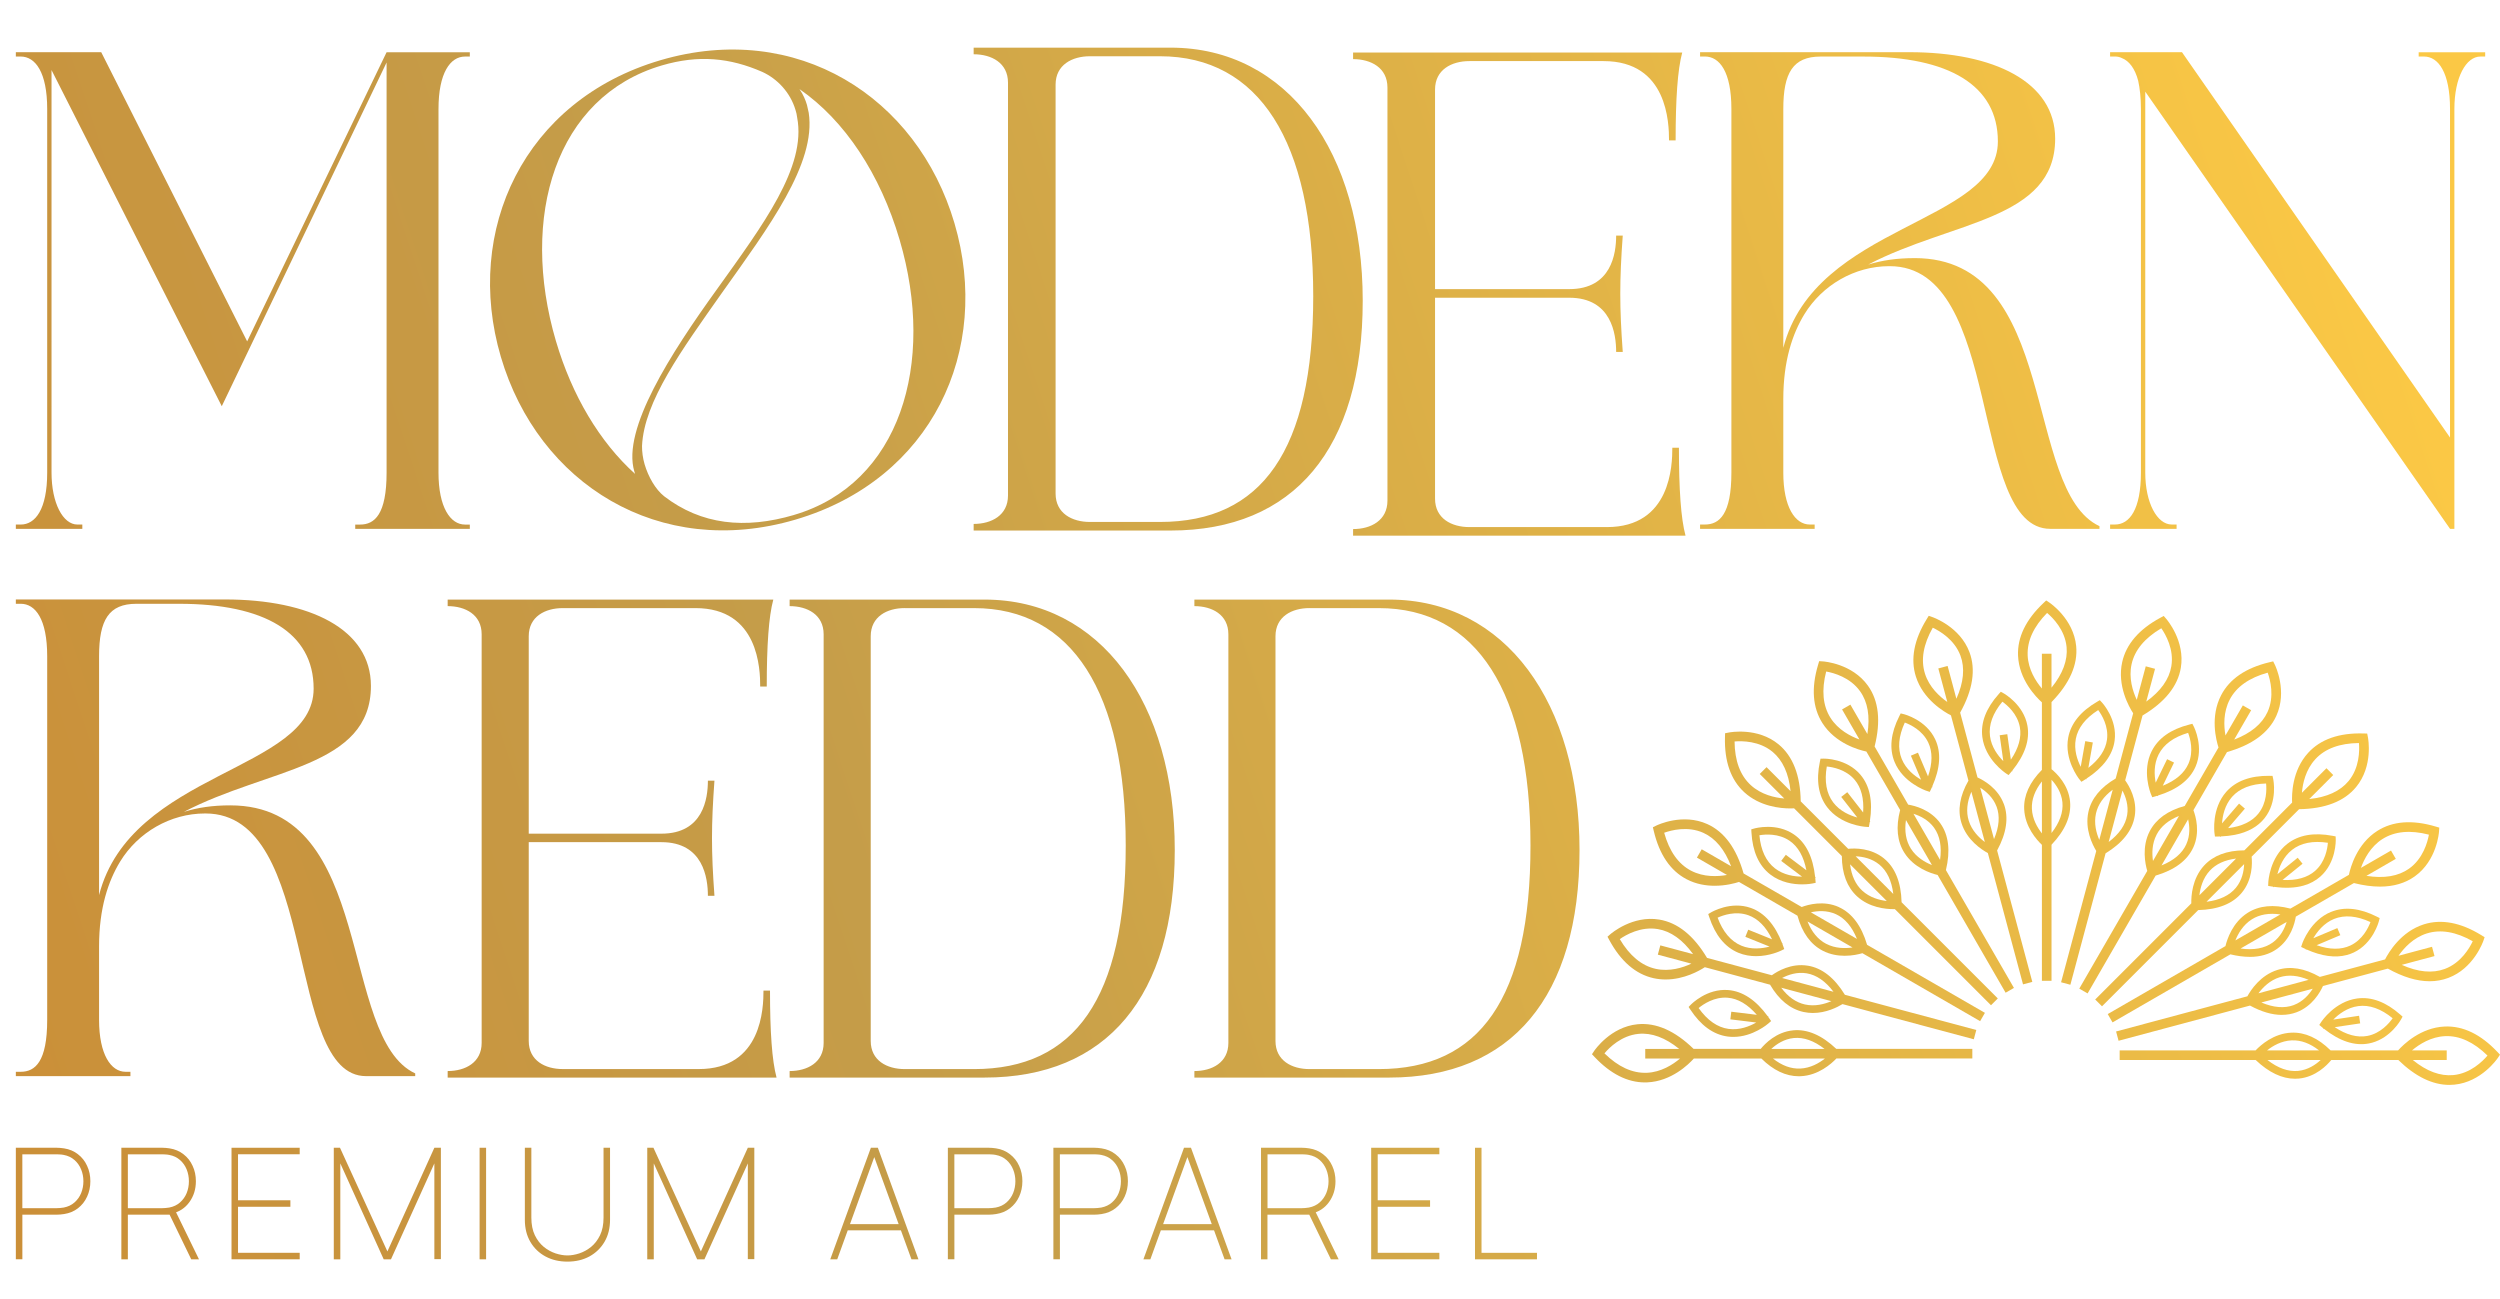 <svg height="511.95" width="984.9" viewBox="0 0 984.9 511.95" id="Layer_1" xmlns:xlink="http://www.w3.org/1999/xlink" xmlns="http://www.w3.org/2000/svg">
  <defs>
    <style>
      .cls-1 {
        fill: url(#linear-gradient-15);
      }

      .cls-2 {
        fill: url(#linear-gradient-13);
      }

      .cls-3 {
        fill: url(#linear-gradient-42);
      }

      .cls-4 {
        fill: url(#linear-gradient-46);
      }

      .cls-5 {
        fill: url(#linear-gradient-2);
      }

      .cls-6 {
        fill: url(#linear-gradient-43);
      }

      .cls-7 {
        fill: url(#linear-gradient-25);
      }

      .cls-8 {
        fill: url(#linear-gradient-10);
      }

      .cls-9 {
        fill: url(#linear-gradient-12);
      }

      .cls-10 {
        fill: url(#linear-gradient-40);
      }

      .cls-11 {
        fill: url(#linear-gradient-37);
      }

      .cls-12 {
        fill: url(#linear-gradient-39);
      }

      .cls-13 {
        fill: url(#linear-gradient-32);
      }

      .cls-13, .cls-14, .cls-15, .cls-16, .cls-17, .cls-18, .cls-19, .cls-20, .cls-21, .cls-22 {
        fill-rule: evenodd;
      }

      .cls-23 {
        fill: url(#linear-gradient-47);
      }

      .cls-14 {
        fill: url(#linear-gradient-31);
      }

      .cls-24 {
        fill: url(#linear-gradient-4);
      }

      .cls-15 {
        fill: url(#linear-gradient-35);
      }

      .cls-25 {
        fill: url(#linear-gradient-44);
      }

      .cls-26 {
        fill: url(#linear-gradient-49);
      }

      .cls-16 {
        fill: url(#linear-gradient-26);
      }

      .cls-27 {
        fill: url(#linear-gradient-3);
      }

      .cls-28 {
        fill: url(#linear-gradient-5);
      }

      .cls-29 {
        fill: url(#linear-gradient-38);
      }

      .cls-30 {
        fill: url(#linear-gradient-22);
      }

      .cls-31 {
        fill: url(#linear-gradient-24);
      }

      .cls-17 {
        fill: url(#linear-gradient-27);
      }

      .cls-18 {
        fill: url(#linear-gradient-28);
      }

      .cls-32 {
        fill: url(#linear-gradient-8);
      }

      .cls-19 {
        fill: url(#linear-gradient-30);
      }

      .cls-20 {
        fill: url(#linear-gradient-33);
      }

      .cls-33 {
        fill: url(#linear-gradient-14);
      }

      .cls-34 {
        fill: url(#linear-gradient-20);
      }

      .cls-35 {
        fill: url(#linear-gradient-17);
      }

      .cls-36 {
        fill: url(#linear-gradient-7);
      }

      .cls-37 {
        fill: url(#linear-gradient-9);
      }

      .cls-38 {
        fill: url(#linear-gradient-11);
      }

      .cls-39 {
        fill: url(#linear-gradient-19);
      }

      .cls-40 {
        fill: url(#linear-gradient-6);
      }

      .cls-41 {
        fill: url(#linear-gradient-36);
      }

      .cls-42 {
        fill: url(#linear-gradient-21);
      }

      .cls-43 {
        fill: url(#linear-gradient-45);
      }

      .cls-44 {
        fill: url(#linear-gradient-48);
      }

      .cls-45 {
        fill: url(#linear-gradient-41);
      }

      .cls-21 {
        fill: url(#linear-gradient-34);
      }

      .cls-46 {
        fill: url(#linear-gradient-16);
      }

      .cls-22 {
        fill: url(#linear-gradient-29);
      }

      .cls-47 {
        fill: url(#linear-gradient);
      }

      .cls-48 {
        fill: url(#linear-gradient-23);
      }

      .cls-49 {
        fill: url(#linear-gradient-18);
      }
    </style>
    <linearGradient gradientUnits="userSpaceOnUse" y2="312.62" x2="1006.85" y1="643.51" x1="1.91" id="linear-gradient">
      <stop stop-color="#cc8d35" offset="0"></stop>
      <stop stop-color="#c59d49" offset=".39"></stop>
      <stop stop-color="#fbc845" offset="1"></stop>
    </linearGradient>
    <linearGradient xlink:href="#linear-gradient" y2="291.05" x2="999.74" y1="621.95" x1="-5.19" id="linear-gradient-2"></linearGradient>
    <linearGradient xlink:href="#linear-gradient" y2="272.38" x2="993.6" y1="603.27" x1="-11.34" id="linear-gradient-3"></linearGradient>
    <linearGradient xlink:href="#linear-gradient" y2="257.88" x2="988.82" y1="588.78" x1="-16.11" id="linear-gradient-4"></linearGradient>
    <linearGradient xlink:href="#linear-gradient" y2="249.2" x2="985.96" y1="580.09" x1="-18.97" id="linear-gradient-5"></linearGradient>
    <linearGradient xlink:href="#linear-gradient" y2="247.19" x2="985.3" y1="578.08" x1="-19.63" id="linear-gradient-6"></linearGradient>
    <linearGradient xlink:href="#linear-gradient" y2="252.26" x2="986.97" y1="583.16" x1="-17.96" id="linear-gradient-7"></linearGradient>
    <linearGradient xlink:href="#linear-gradient" y2="263.71" x2="990.74" y1="594.6" x1="-14.2" id="linear-gradient-8"></linearGradient>
    <linearGradient xlink:href="#linear-gradient" y2="280.6" x2="996.3" y1="611.49" x1="-8.64" id="linear-gradient-9"></linearGradient>
    <linearGradient xlink:href="#linear-gradient" y2="300.84" x2="1002.97" y1="631.73" x1="-1.97" id="linear-gradient-10"></linearGradient>
    <linearGradient xlink:href="#linear-gradient" y2="323.26" x2="1010.35" y1="654.15" x1="5.41" id="linear-gradient-11"></linearGradient>
    <linearGradient xlink:href="#linear-gradient" y2="354.16" x2="1020.52" y1="685.06" x1="15.59" id="linear-gradient-12"></linearGradient>
    <linearGradient xlink:href="#linear-gradient" y2="378.79" x2="1028.63" y1="709.68" x1="23.7" id="linear-gradient-13"></linearGradient>
    <linearGradient xlink:href="#linear-gradient" y2="294.09" x2="1000.74" y1="624.98" x1="-4.19" id="linear-gradient-14"></linearGradient>
    <linearGradient xlink:href="#linear-gradient" y2="266.79" x2="991.76" y1="597.69" x1="-13.18" id="linear-gradient-15"></linearGradient>
    <linearGradient xlink:href="#linear-gradient" y2="244.48" x2="984.41" y1="575.37" x1="-20.53" id="linear-gradient-16"></linearGradient>
    <linearGradient xlink:href="#linear-gradient" y2="229.17" x2="979.37" y1="560.06" x1="-25.57" id="linear-gradient-17"></linearGradient>
    <linearGradient xlink:href="#linear-gradient" y2="223.13" x2="977.38" y1="554.02" x1="-27.56" id="linear-gradient-18"></linearGradient>
    <linearGradient xlink:href="#linear-gradient" y2="226.77" x2="978.58" y1="557.67" x1="-26.36" id="linear-gradient-19"></linearGradient>
    <linearGradient xlink:href="#linear-gradient" y2="239.51" x2="982.77" y1="570.41" x1="-22.16" id="linear-gradient-20"></linearGradient>
    <linearGradient xlink:href="#linear-gradient" y2="256.06" x2="988.22" y1="586.96" x1="-16.71" id="linear-gradient-21"></linearGradient>
    <linearGradient xlink:href="#linear-gradient" y2="280.6" x2="996.3" y1="611.49" x1="-8.64" id="linear-gradient-22"></linearGradient>
    <linearGradient xlink:href="#linear-gradient" y2="306.98" x2="1004.99" y1="637.87" x1=".05" id="linear-gradient-23"></linearGradient>
    <linearGradient xlink:href="#linear-gradient" y2="336.96" x2="1014.86" y1="667.85" x1="9.92" id="linear-gradient-24"></linearGradient>
    <linearGradient xlink:href="#linear-gradient" y2="370.84" x2="1026.02" y1="701.73" x1="21.08" id="linear-gradient-25"></linearGradient>
    <linearGradient xlink:href="#linear-gradient" y2="-136.83" x2="858.86" y1="194.06" x1="-146.08" id="linear-gradient-26"></linearGradient>
    <linearGradient xlink:href="#linear-gradient" y2="-80.28" x2="877.48" y1="250.62" x1="-127.46" id="linear-gradient-27"></linearGradient>
    <linearGradient xlink:href="#linear-gradient" y2="-38.07" x2="891.37" y1="292.82" x1="-113.56" id="linear-gradient-28"></linearGradient>
    <linearGradient xlink:href="#linear-gradient" y2="13.82" x2="908.46" y1="344.71" x1="-96.48" id="linear-gradient-29"></linearGradient>
    <linearGradient xlink:href="#linear-gradient" y2="57.08" x2="922.71" y1="387.98" x1="-82.23" id="linear-gradient-30"></linearGradient>
    <linearGradient xlink:href="#linear-gradient" y2="101.84" x2="937.44" y1="432.73" x1="-67.49" id="linear-gradient-31"></linearGradient>
    <linearGradient xlink:href="#linear-gradient" y2="54.48" x2="921.85" y1="385.37" x1="-83.09" id="linear-gradient-32"></linearGradient>
    <linearGradient xlink:href="#linear-gradient" y2="101.18" x2="937.22" y1="432.07" x1="-67.71" id="linear-gradient-33"></linearGradient>
    <linearGradient xlink:href="#linear-gradient" y2="135.55" x2="948.54" y1="466.45" x1="-56.39" id="linear-gradient-34"></linearGradient>
    <linearGradient xlink:href="#linear-gradient" y2="182.92" x2="964.14" y1="513.82" x1="-40.8" id="linear-gradient-35"></linearGradient>
    <linearGradient xlink:href="#linear-gradient" y2="161.48" x2="957.08" y1="492.38" x1="-47.86" id="linear-gradient-36"></linearGradient>
    <linearGradient xlink:href="#linear-gradient" y2="177.99" x2="962.52" y1="508.89" x1="-42.42" id="linear-gradient-37"></linearGradient>
    <linearGradient xlink:href="#linear-gradient" y2="190.33" x2="966.58" y1="521.23" x1="-38.36" id="linear-gradient-38"></linearGradient>
    <linearGradient xlink:href="#linear-gradient" y2="204.55" x2="971.26" y1="535.44" x1="-33.67" id="linear-gradient-39"></linearGradient>
    <linearGradient xlink:href="#linear-gradient" y2="215.76" x2="974.95" y1="546.65" x1="-29.98" id="linear-gradient-40"></linearGradient>
    <linearGradient xlink:href="#linear-gradient" y2="224.06" x2="977.69" y1="554.96" x1="-27.25" id="linear-gradient-41"></linearGradient>
    <linearGradient xlink:href="#linear-gradient" y2="241.23" x2="983.34" y1="572.13" x1="-21.6" id="linear-gradient-42"></linearGradient>
    <linearGradient xlink:href="#linear-gradient" y2="263.95" x2="990.82" y1="594.84" x1="-14.12" id="linear-gradient-43"></linearGradient>
    <linearGradient xlink:href="#linear-gradient" y2="270.56" x2="993" y1="601.45" x1="-11.94" id="linear-gradient-44"></linearGradient>
    <linearGradient xlink:href="#linear-gradient" y2="282.91" x2="997.06" y1="613.8" x1="-7.87" id="linear-gradient-45"></linearGradient>
    <linearGradient xlink:href="#linear-gradient" y2="300.6" x2="1002.89" y1="631.49" x1="-2.05" id="linear-gradient-46"></linearGradient>
    <linearGradient xlink:href="#linear-gradient" y2="311.37" x2="1006.43" y1="642.26" x1="1.5" id="linear-gradient-47"></linearGradient>
    <linearGradient xlink:href="#linear-gradient" y2="323.71" x2="1010.5" y1="654.6" x1="5.56" id="linear-gradient-48"></linearGradient>
    <linearGradient xlink:href="#linear-gradient" y2="335.5" x2="1014.38" y1="666.39" x1="9.44" id="linear-gradient-49"></linearGradient>
  </defs>
  <g>
    <path d="M706.38,405.92c-6.6.64-11.04,5.23-12.73,7.3h-26.44c-7.35-7.15-14.77-10.42-22.07-9.71-10.63,1.04-16.87,10.16-17.13,10.55l-.84,1.26,1.04,1.1c6.28,6.65,12.95,10.01,19.82,10.01.3,0,.61,0,.91-.02,9.53-.41,16.35-7.14,18.37-9.4h26.6c4.69,4.64,9.64,6.99,14.75,6.99.24,0,.48,0,.72-.02,6.99-.3,12.11-4.9,14.08-6.98h53.56v-3.79h-53.6c-5.68-5.39-11.4-7.85-17.03-7.3ZM706.7,408.94c3.91-.37,7.96,1.07,12.09,4.29h-20.97c1.95-1.81,5.01-3.92,8.88-4.29ZM648.77,422.63c-5.66.24-11.26-2.33-16.68-7.65,1.91-2.27,6.67-7.03,13.42-7.68,5.18-.5,10.56,1.49,16.03,5.94h-13.38v3.79h13.69c-2.84,2.4-7.45,5.37-13.07,5.61ZM709.22,420.97c-3.63.16-7.23-1.17-10.75-3.95h20.47c-2.27,1.79-5.67,3.78-9.72,3.95Z" class="cls-47"></path>
    <path d="M712.23,380.45c-6.55-1.09-12.02,2.2-14.19,3.76l-25.54-6.84c-5.25-8.81-11.57-13.89-18.8-15.09-10.54-1.75-18.92,5.45-19.27,5.75l-1.14,1,.72,1.33c4.54,8.4,10.41,13.45,17.44,15.01,1.62.36,3.21.51,4.75.51,7.3,0,13.34-3.47,15.43-4.84l25.7,6.89c3.49,5.96,7.9,9.58,13.13,10.74,1.28.28,2.53.41,3.74.41,5.25,0,9.68-2.29,11.67-3.5l51.73,13.86.98-3.66-51.77-13.87c-4.09-6.68-8.98-10.54-14.56-11.46ZM711.76,383.45c3.87.65,7.41,3.1,10.56,7.27l-20.25-5.43c2.35-1.24,5.85-2.49,9.69-1.84ZM652.26,381.68c-5.53-1.23-10.27-5.17-14.13-11.71,2.45-1.7,8.31-5.07,14.98-3.95,5.12.86,9.79,4.18,13.91,9.88l-12.92-3.46-.98,3.66,13.22,3.54c-3.37,1.58-8.58,3.26-14.08,2.04ZM711.08,395.72c-3.54-.79-6.68-3.01-9.36-6.6l19.77,5.3c-2.65,1.14-6.45,2.19-10.41,1.3Z" class="cls-5"></path>
    <path d="M724.48,357.37c-6.03-2.74-12.17-.99-14.68-.04l-22.9-13.22c-2.79-9.86-7.58-16.41-14.26-19.44-9.73-4.42-19.69.36-20.11.57l-1.36.67.35,1.47c2.21,9.29,6.57,15.69,12.96,19.02,3.73,1.95,7.62,2.56,11.05,2.56,4.35,0,7.95-.99,9.56-1.51l23.04,13.3c1.82,6.66,5.15,11.29,9.9,13.77,2.94,1.53,6.01,2.02,8.71,2.02,2.99,0,5.53-.59,6.97-1.02l46.38,26.78,1.89-3.28-46.42-26.8c-2.22-7.51-5.95-12.5-11.1-14.84ZM723.25,360.14c3.57,1.63,6.36,4.91,8.32,9.76l-18.16-10.48c2.6-.59,6.3-.89,9.84.73ZM666.21,343.02c-5.01-2.62-8.57-7.65-10.59-14.95,2.81-1.01,9.34-2.75,15.49.06,4.72,2.16,8.37,6.57,10.88,13.14l-11.58-6.69-1.89,3.28,11.84,6.84c-3.68.66-9.17.92-14.14-1.68ZM719.44,371.83c-3.23-1.68-5.69-4.64-7.36-8.81l17.74,10.24c-2.85.42-6.78.45-10.38-1.44Z" class="cls-27"></path>
    <path d="M742.28,338.24c-5.12-4.21-11.5-4.11-14.17-3.84l-18.7-18.7c-.15-10.25-3.08-17.81-8.74-22.47-8.25-6.79-19.11-4.74-19.57-4.65l-1.49.29-.04,1.51c-.27,9.54,2.29,16.85,7.59,21.72,6.12,5.61,14.17,6.39,18.15,6.39.6,0,1.09-.02,1.49-.04l18.81,18.81c.04,6.91,2.05,12.24,6,15.87,4.82,4.42,11.17,5.03,14.3,5.03.21,0,.41,0,.59,0l37.87,37.87,2.68-2.68-37.9-37.9c-.2-7.83-2.51-13.62-6.88-17.21ZM740.37,340.6c3.03,2.5,4.87,6.39,5.51,11.58l-14.83-14.83c2.66.1,6.31.77,9.32,3.25ZM689.71,309.29c-4.16-3.83-6.29-9.6-6.36-17.18,2.97-.25,9.73-.24,14.95,4.07,4,3.31,6.39,8.51,7.11,15.51l-9.46-9.46-2.68,2.68,9.67,9.67c-3.72-.32-9.09-1.48-13.23-5.29ZM733.65,350.88c-2.66-2.45-4.25-5.94-4.79-10.37l14.45,14.45c-2.87-.34-6.68-1.33-9.66-4.08Z" class="cls-24"></path>
    <path d="M764.43,324.37c-3.85-5.39-10.05-6.95-12.69-7.38l-13.22-22.9c2.51-9.94,1.64-18-2.63-23.96-6.21-8.69-17.23-9.53-17.7-9.56l-1.51-.1-.43,1.45c-2.73,9.15-2.15,16.87,1.71,22.95,5.12,8.05,14.36,10.59,17.32,11.21l13.3,23.04c-1.75,6.68-1.19,12.36,1.69,16.88,3.75,5.89,10.3,8.04,13.08,8.71l26.78,46.38,3.28-1.89-26.8-46.42c1.83-7.61,1.1-13.8-2.19-18.4ZM761.98,326.15c2.28,3.2,3.05,7.43,2.33,12.61l-10.48-18.16c2.54.79,5.9,2.38,8.16,5.55ZM721.14,282.8c-3.03-4.77-3.59-10.91-1.7-18.25,2.92.52,9.42,2.26,13.36,7.78,3.03,4.23,3.99,9.89,2.87,16.85l-6.69-11.58-3.28,1.89,6.84,11.84c-3.51-1.27-8.4-3.79-11.4-8.53ZM752.82,334.35c-1.94-3.07-2.6-6.85-1.95-11.28l10.24,17.73c-2.68-1.07-6.11-3.02-8.28-6.44Z" class="cls-28"></path>
    <path d="M789.41,316.7c-2.33-6.2-7.91-9.31-10.35-10.41l-6.84-25.54c5-8.95,6.24-16.97,3.67-23.83-3.75-10-14.18-13.66-14.62-13.82l-1.43-.49-.79,1.29c-5,8.13-6.45,15.74-4.28,22.61,2.86,9.1,11.13,13.94,13.83,15.32l6.89,25.7c-3.42,6-4.35,11.63-2.74,16.74,2.1,6.66,7.87,10.43,10.38,11.8l13.86,51.73,3.66-.98-13.87-51.77c3.74-6.88,4.63-13.05,2.65-18.34ZM786.58,317.79c1.37,3.68,1.02,7.97-1.02,12.78l-5.43-20.25c2.25,1.42,5.08,3.82,6.44,7.47ZM758.35,265.35c-1.69-5.39-.65-11.46,3.08-18.06,2.7,1.27,8.55,4.66,10.91,11,1.81,4.87,1.27,10.56-1.6,16.99l-3.46-12.92-3.66.98,3.54,13.21c-3.06-2.14-7.13-5.83-8.81-11.19ZM775.61,323.34c-1.08-3.47-.73-7.29,1.03-11.4l5.3,19.77c-2.32-1.73-5.12-4.49-6.33-8.37Z" class="cls-40"></path>
    <path d="M815.52,315.76c-.64-6.6-5.23-11.04-7.3-12.73v-26.44c7.15-7.35,10.42-14.77,9.71-22.07-1.04-10.63-10.16-16.87-10.55-17.13l-1.26-.84-1.1,1.04c-6.94,6.56-10.3,13.53-9.99,20.73.41,9.53,7.15,16.35,9.4,18.37v26.6c-4.86,4.91-7.21,10.11-6.98,15.46.3,6.99,4.91,12.12,6.98,14.08v53.56h3.79v-53.6c5.39-5.68,7.85-11.4,7.3-17.03ZM812.51,316.08c.37,3.91-1.07,7.96-4.29,12.09v-20.97c1.81,1.95,3.92,5.01,4.29,8.88ZM798.82,258.15c-.24-5.66,2.33-11.26,7.65-16.68,2.27,1.91,7.03,6.67,7.68,13.42.5,5.18-1.49,10.56-5.94,16.03v-13.37h-3.79v13.69c-2.4-2.84-5.37-7.45-5.61-13.07ZM800.48,318.6c-.15-3.63,1.18-7.23,3.95-10.75v20.47c-1.79-2.27-3.78-5.67-3.95-9.72Z" class="cls-36"></path>
    <path d="M840.99,321.61c1.09-6.54-2.2-12.02-3.76-14.19l6.84-25.54c8.81-5.25,13.89-11.57,15.09-18.8,1.75-10.54-5.45-18.92-5.75-19.28l-1-1.14-1.33.72c-8.4,4.54-13.45,10.41-15.02,17.44-2.07,9.31,2.67,17.64,4.32,20.18l-6.89,25.7c-5.96,3.49-9.58,7.9-10.74,13.13-1.52,6.82,1.6,12.97,3.09,15.41l-13.86,51.73,3.66.98,13.87-51.77c6.68-4.09,10.54-8.98,11.46-14.56ZM838,321.14c-.65,3.87-3.1,7.41-7.27,10.56l5.43-20.25c1.24,2.35,2.49,5.85,1.85,9.69ZM839.77,261.61c1.24-5.51,5.17-10.25,11.7-14.1,1.7,2.45,5.07,8.31,3.95,14.98-.86,5.12-4.18,9.79-9.88,13.91l3.46-12.92-3.66-.98-3.54,13.21c-1.58-3.38-3.26-8.62-2.03-14.1ZM825.73,320.46c.79-3.54,3.01-6.68,6.6-9.36l-5.3,19.77c-1.14-2.65-2.19-6.45-1.3-10.41Z" class="cls-32"></path>
    <path d="M864.08,333.86c2.74-6.03.99-12.17.04-14.68l13.22-22.9c9.86-2.79,16.41-7.58,19.44-14.26,4.42-9.73-.36-19.69-.57-20.11l-.67-1.36-1.47.35c-9.29,2.21-15.69,6.57-19.02,12.96-4.41,8.46-1.99,17.73-1.05,20.61l-13.3,23.04c-6.66,1.82-11.29,5.15-13.77,9.9-3.23,6.19-1.81,12.94-1,15.69l-26.78,46.38,3.28,1.89,26.8-46.42c7.51-2.22,12.5-5.95,14.84-11.1ZM861.31,332.63c-1.63,3.57-4.91,6.36-9.76,8.32l10.48-18.16c.59,2.6.89,6.3-.73,9.84ZM878.43,275.59c2.62-5.01,7.65-8.57,14.95-10.59,1.01,2.81,2.75,9.34-.06,15.49-2.16,4.72-6.57,8.37-13.14,10.88l6.69-11.58-3.28-1.89-6.84,11.84c-.66-3.68-.92-9.17,1.68-14.14ZM849.62,328.81c1.68-3.23,4.64-5.69,8.81-7.36l-10.24,17.74c-.42-2.85-.45-6.78,1.44-10.38Z" class="cls-37"></path>
    <path d="M883.21,351.66c4.21-5.12,4.11-11.5,3.84-14.17l18.7-18.7c10.25-.15,17.81-3.08,22.47-8.74,6.79-8.25,4.74-19.11,4.65-19.57l-.29-1.49-1.51-.04c-9.55-.27-16.85,2.29-21.72,7.6-6.45,7.03-6.51,16.61-6.35,19.64l-18.81,18.81c-6.9.03-12.24,2.05-15.87,6-4.72,5.15-5.1,12.03-5.03,14.89l-37.87,37.87,2.68,2.68,37.9-37.9c7.83-.2,13.62-2.51,17.21-6.88ZM880.85,349.75c-2.5,3.03-6.39,4.87-11.58,5.51l14.83-14.83c-.1,2.66-.77,6.31-3.25,9.32ZM912.15,299.09c3.83-4.16,9.6-6.29,17.18-6.36.25,2.97.24,9.73-4.07,14.95-3.31,4-8.51,6.39-15.51,7.11l9.46-9.46-2.68-2.68-9.67,9.67c.32-3.72,1.48-9.09,5.29-13.22ZM870.56,343.03c2.45-2.66,5.94-4.25,10.37-4.79l-14.45,14.45c.34-2.87,1.33-6.68,4.08-9.67Z" class="cls-8"></path>
    <path d="M886.28,376.98c4.23,0,7.84-1.06,10.8-3.18,5.39-3.85,6.95-10.05,7.38-12.69l22.89-13.22c3.68.93,7.11,1.4,10.26,1.4,5.36,0,9.95-1.35,13.71-4.03,8.69-6.21,9.53-17.23,9.56-17.7l.1-1.51-1.45-.43c-9.15-2.73-16.87-2.15-22.95,1.71-8.05,5.12-10.59,14.36-11.21,17.32l-23.04,13.3c-6.68-1.75-12.36-1.19-16.88,1.69-5.89,3.75-8.04,10.3-8.71,13.08l-46.38,26.78,1.89,3.28,46.43-26.81c2.71.65,5.25.99,7.59.99ZM895.3,371.35c-3.2,2.28-7.43,3.05-12.61,2.33l18.16-10.48c-.79,2.54-2.38,5.9-5.55,8.16ZM938.64,330.52c4.77-3.02,10.9-3.6,18.25-1.7-.53,2.94-2.29,9.46-7.8,13.38-4.23,3.01-9.87,3.96-16.82,2.85l11.58-6.69-1.89-3.28-11.85,6.84c1.27-3.51,3.79-8.4,8.53-11.41ZM887.1,362.2c3.07-1.94,6.85-2.6,11.28-1.95l-17.73,10.24c1.07-2.68,3.02-6.11,6.44-8.28Z" class="cls-38"></path>
    <path d="M898.94,399.82c2.03,0,3.97-.34,5.81-1.03,6.2-2.33,9.31-7.91,10.41-10.35l25.55-6.85c5.91,3.3,11.42,4.98,16.46,4.98,2.58,0,5.04-.44,7.36-1.31,10-3.75,13.66-14.18,13.82-14.62l.49-1.43-1.29-.79c-8.13-5-15.74-6.44-22.61-4.28-9.1,2.86-13.94,11.13-15.32,13.83l-25.7,6.89c-6-3.42-11.63-4.35-16.74-2.74-6.66,2.1-10.43,7.87-11.8,10.38l-51.73,13.86.98,3.66,51.78-13.87c4.49,2.44,8.69,3.68,12.53,3.68ZM903.66,395.96c-3.68,1.37-7.97,1.02-12.78-1.02l20.25-5.43c-1.42,2.25-3.82,5.08-7.47,6.44ZM956.1,367.73c5.39-1.69,11.46-.65,18.06,3.08-1.27,2.7-4.66,8.55-11,10.91-4.87,1.81-10.56,1.27-16.98-1.6l12.92-3.46-.98-3.66-13.21,3.54c2.14-3.06,5.83-7.13,11.19-8.81ZM898.11,384.99c3.47-1.08,7.29-.73,11.4,1.03l-19.77,5.3c1.73-2.32,4.49-5.12,8.37-6.33Z" class="cls-9"></path>
    <path d="M983.86,414.4c-6.56-6.94-13.54-10.3-20.73-9.99-9.53.41-16.35,7.15-18.37,9.4h-26.6c-4.91-4.86-10.11-7.21-15.46-6.98-6.99.3-12.11,4.91-14.08,6.98h-53.56v3.79h53.59c5.16,4.9,10.36,7.38,15.49,7.38.52,0,1.03-.02,1.55-.07,6.6-.64,11.04-5.23,12.73-7.3h26.44c6.69,6.51,13.44,9.8,20.11,9.8.66,0,1.31-.03,1.96-.1,10.63-1.04,16.87-10.16,17.13-10.55l.84-1.26-1.04-1.1ZM902.85,409.86c3.62-.15,7.23,1.18,10.75,3.95h-20.47c2.27-1.79,5.67-3.78,9.72-3.95ZM905.37,421.89c-3.91.37-7.96-1.07-12.09-4.29h20.97c-1.95,1.81-5.01,3.92-8.88,4.29ZM966.53,423.54c-5.17.49-10.53-1.5-15.99-5.94h13.37v-3.79h-13.68c2.86-2.41,7.48-5.38,13.09-5.61,5.64-.23,11.24,2.34,16.65,7.65-1.93,2.28-6.72,7.05-13.44,7.69Z" class="cls-2"></path>
    <path d="M696.39,400.33c-4.65-6.37-9.87-9.83-15.54-10.29-8.4-.68-14.5,5.53-14.76,5.79l-.84.87.66,1.01c4.12,6.29,9.06,9.87,14.69,10.64.77.11,1.54.15,2.28.15,7.68,0,13.59-5.11,13.86-5.35l1.01-.89-.77-1.11c-.12-.17-.24-.33-.36-.5l.04-.29-.27-.03ZM680.99,405.35c-4.39-.6-8.36-3.37-11.8-8.22,1.82-1.5,6.18-4.5,11.45-4.07,4.04.34,7.89,2.6,11.48,6.74l-10.06-1.23-.37,3.01,10.2,1.25c-2.55,1.46-6.53,3.11-10.9,2.52Z" class="cls-33"></path>
    <path d="M702.12,371.66c-2.84-7.35-6.99-12.05-12.34-13.96-7.93-2.83-15.44,1.59-15.76,1.78l-1.04.62.38,1.15c2.35,7.15,6.2,11.88,11.43,14.08,2.39,1,4.8,1.36,7.03,1.36,5.37,0,9.65-2.08,9.9-2.2l1.21-.6-.46-1.27c-.07-.2-.15-.38-.22-.58l.11-.27-.25-.1ZM685.95,372.52c-4.09-1.72-7.2-5.42-9.28-10.99,2.14-.98,7.13-2.75,12.12-.96,3.82,1.37,6.95,4.55,9.34,9.49l-9.4-3.8-1.13,2.81,9.53,3.85c-2.84.75-7.11,1.32-11.18-.39Z" class="cls-1"></path>
    <path d="M715.08,345.44c-.84-7.84-3.63-13.45-8.31-16.68-6.93-4.78-15.32-2.46-15.68-2.36l-1.16.33.07,1.21c.42,7.51,2.91,13.08,7.4,16.56,4.18,3.23,9.14,3.91,12.54,3.91,2.29,0,3.87-.3,4.03-.34l1.33-.27-.11-1.35c-.02-.21-.04-.41-.06-.61l.18-.24-.22-.16ZM693.12,329.06c2.31-.39,7.56-.82,11.93,2.19,3.35,2.31,5.55,6.2,6.59,11.6l-8.1-6.1-1.82,2.42,8.21,6.18c-2.94,0-7.21-.57-10.69-3.27-3.5-2.72-5.56-7.1-6.11-13.02Z" class="cls-46"></path>
    <path d="M732.95,305.21c-5.46-6.42-14.16-6.35-14.53-6.34l-1.21.02-.25,1.19c-1.54,7.36-.58,13.39,2.86,17.91,5.36,7.04,14.69,7.71,15.09,7.74l1.35.09.24-1.33c.04-.21.06-.4.1-.61l.23-.18-.17-.21c1.21-7.79-.03-13.93-3.71-18.26ZM722.22,316.13c-2.68-3.53-3.53-8.29-2.54-14.16,2.35.23,7.55,1.18,10.97,5.22,2.62,3.1,3.74,7.42,3.35,12.89l-6.24-7.99-2.39,1.87,6.33,8.1c-2.83-.77-6.82-2.41-9.48-5.93Z" class="cls-35"></path>
    <path d="M758.96,311.54l1.28.43.58-1.22c.09-.19.17-.37.25-.56l.27-.12-.11-.25c3.19-7.21,3.58-13.46,1.14-18.6-3.61-7.61-12.04-9.8-12.4-9.88l-1.17-.29-.55,1.08c-3.39,6.71-4.02,12.78-1.87,18.04,3.35,8.18,12.19,11.25,12.57,11.38ZM750.41,284.65c2.2.82,6.96,3.07,9.24,7.87,1.74,3.67,1.71,8.15-.09,13.34l-3.96-9.33-2.79,1.18,4.02,9.47c-2.53-1.46-5.95-4.08-7.62-8.17-1.68-4.11-1.28-8.94,1.21-14.36Z" class="cls-49"></path>
    <path d="M790.16,304.61l1.13.75.87-1.03c.13-.16.26-.32.39-.48l.29-.04-.04-.27c4.95-6.14,6.94-12.08,5.92-17.67-1.52-8.28-9.09-12.58-9.42-12.76l-1.06-.59-.81.9c-5.01,5.61-7.19,11.31-6.47,16.94,1.12,8.77,8.87,14.02,9.2,14.24ZM788.85,276.43c1.92,1.37,5.95,4.8,6.89,10.01.72,3.99-.47,8.3-3.54,12.84l-1.41-10.04-3,.42,1.43,10.18c-2.07-2.08-4.7-5.5-5.25-9.87-.55-4.4,1.09-8.95,4.88-13.53Z" class="cls-39"></path>
    <path d="M819.14,306.94l.84,1.06,1.15-.71c.18-.11.34-.22.52-.33l.29.05.05-.27c6.6-4.31,10.34-9.34,11.09-14.97,1.12-8.35-4.76-14.77-5.01-15.04l-.82-.89-1.05.61c-6.5,3.78-10.34,8.53-11.4,14.11-1.65,8.69,4.1,16.08,4.34,16.39ZM817.78,291.1c.83-4.36,3.8-8.17,8.83-11.36,1.4,1.89,4.17,6.4,3.46,11.65-.55,4.02-3.01,7.75-7.34,11.11l1.76-9.99-2.98-.53-1.78,10.12c-1.33-2.62-2.77-6.69-1.94-11.01Z" class="cls-34"></path>
    <path d="M847.7,295.88c-3.97,7.9-.47,16.59-.32,16.95l.52,1.25,1.3-.37c.2-.06.39-.12.59-.18l.26.13.12-.25c7.53-2.33,12.5-6.14,14.78-11.35,3.37-7.72-.52-15.51-.69-15.84l-.55-1.08-1.17.3c-7.29,1.85-12.28,5.36-14.83,10.44ZM862.03,288.72c.83,2.19,2.26,7.26.14,12.13-1.63,3.73-5.02,6.64-10.12,8.69l4.43-9.12-2.73-1.33-4.49,9.24c-.56-2.88-.83-7.19,1.16-11.12,2-3.96,5.9-6.82,11.61-8.5Z" class="cls-42"></path>
    <path d="M894.08,305.64c-7.52-.08-13.24,2.04-17.01,6.29-5.86,6.62-4.7,15.91-4.65,16.3l.18,1.34,1.35-.02c.21,0,.41-.02.61-.02l.22.19.18-.21c1.94-.08,3.77-.28,5.45-.61,5.14-1.02,9.08-3.22,11.74-6.58,5.23-6.6,3.47-15.13,3.39-15.49l-.26-1.18h-1.21ZM889.77,320.46c-2.53,3.17-6.55,5.12-11.99,5.79l6.62-7.68-2.3-1.98-6.71,7.78c.2-2.93,1.04-7.16,3.97-10.46,2.95-3.32,7.45-5.08,13.39-5.24.23,2.34.31,7.64-2.99,11.78Z" class="cls-30"></path>
    <path d="M901.09,332.44c-6.94,5.48-7.46,14.82-7.47,15.22l-.06,1.35,1.33.22c.21.03.4.06.61.09l.19.23.22-.17c4.43.61,8.32.45,11.63-.5,2.52-.72,4.72-1.9,6.56-3.52,6.32-5.57,6.1-14.27,6.09-14.64l-.04-1.21-1.19-.23c-7.39-1.41-13.4-.34-17.86,3.17ZM912.06,343.09c-3.05,2.67-7.35,3.87-12.83,3.57l7.88-6.38-1.91-2.36-7.99,6.48c.71-2.84,2.28-6.84,5.75-9.58,3.49-2.75,8.24-3.69,14.13-2.8-.18,2.35-1.05,7.57-5.03,11.06Z" class="cls-48"></path>
    <path d="M918.38,359.22c-8.19,3.34-11.27,12.17-11.4,12.55l-.43,1.28,1.22.58c.19.09.37.17.56.26l.11.27.25-.1c5.98,2.66,11.3,3.39,15.88,2.17.94-.25,1.85-.58,2.72-.99,7.61-3.6,9.82-12.02,9.91-12.38l.3-1.17-1.08-.55c-6.71-3.4-12.78-4.04-18.04-1.9ZM925.97,372.49c-3.67,1.73-8.14,1.68-13.31-.12l9.34-3.95-1.18-2.79-9.47,4c1.48-2.54,4.11-5.96,8.19-7.61,4.11-1.66,8.93-1.25,14.33,1.24-.83,2.21-3.11,6.98-7.9,9.23Z" class="cls-31"></path>
    <path d="M915.54,405.29c6.17,4.9,12.13,6.86,17.71,5.79.43-.08.85-.18,1.25-.29,7.45-2.05,11.27-8.91,11.44-9.22l.58-1.06-.91-.8c-5.64-4.97-11.36-7.11-16.99-6.35-8.77,1.18-13.96,8.97-14.18,9.3l-.74,1.13,1.04.87c.16.13.32.26.48.39l.04.29.27-.04ZM929.05,396.36c4.4-.58,8.96,1.03,13.56,4.79-1.35,1.93-4.76,5.98-9.96,6.96-3.99.75-8.3-.41-12.86-3.45l10.03-1.49-.44-3-10.16,1.51c2.07-2.09,5.47-4.74,9.84-5.32Z" class="cls-7"></path>
  </g>
  <g>
    <g>
      <path d="M185.09,22.28v-1.7h-32.79l-54.93,113.91L39.88,20.57H6.24v1.7h1.92c5.75,0,10.43,6.17,10.43,20.65v143.29c0,14.48-4.68,20.44-10.43,20.44h-1.92v1.7h26.19v-1.7h-1.91c-5.75,0-10.22-8.52-10.22-20.44V27.6l67.07,132.43L152.3,24.62v161.6c0,16.39-4.68,20.44-10.43,20.44h-1.92v1.7h45.14v-1.7h-1.91c-5.75,0-10.43-6.81-10.43-20.44V42.93c0-14.27,4.69-20.65,10.43-20.65,0,0,1.91,0,1.91,0Z" class="cls-16"></path>
      <path d="M260.13,23.74c-53.71,15.82-77.49,66.99-62.82,116.82,14.73,50.04,62.39,79.96,116.1,64.14,53.72-15.82,77.35-66.72,62.61-116.76-14.67-49.84-62.18-80.02-115.9-64.2ZM219.02,134.39c-14.43-49.02-.16-96.28,41.71-108.61,14.5-4.27,26.85-3.02,39.59,2.55,5.9,2.7,11.03,8.07,13.08,15.01.3,1.02.54,1.84.64,2.92,3.76,19.54-13.49,42.37-31.57,67.67-18.28,25.36-37.46,55.2-32.59,71.74l.3,1.02c-13.91-12.55-24.85-30.86-31.16-52.31ZM312.87,202.86c-19.4,5.71-36.59,3.89-51.21-7.34-3.47-2.75-6.26-7.7-7.71-12.6-.72-2.45-1.04-5.02-1.02-7.25.82-17.55,15.55-37.65,31.51-60.33,18.36-25.83,37.17-50.9,34.17-70.88-.3-1.02-.4-2.1-.7-3.12-.54-1.84-1.41-4.02-2.95-6.24,17.82,12.29,31.83,33.47,39.46,59.4,14.37,48.81.1,96.08-41.56,108.35Z" class="cls-17"></path>
      <path d="M383.58,18.78v2.6c7.03,0,13.53,3.38,13.53,11.19v162.65c0,7.81-6.51,11.19-13.53,11.19v2.6h77.55c48.66,0,75.73-32.27,75.73-90.57s-29.41-99.67-75.73-99.67c0,0-77.55,0-77.55,0ZM429.39,22.16h27.59c39.04,0,60.38,33.57,60.38,94.47s-20.3,89-60.38,89h-27.59c-7.03,0-13.53-3.38-13.53-11.19V33.35c0-7.81,6.51-11.19,13.53-11.19Z" class="cls-18"></path>
      <path d="M565.35,35.27c0-7.81,6.51-11.2,13.54-11.2h52.86c25.26,0,25.78,24.47,25.78,31.25h2.6c0-16.4.78-27.86,2.6-34.63h-129.67v2.6c7.03,0,13.54,3.38,13.54,11.2v162.74c0,7.81-6.51,11.2-13.54,11.2v2.6h130.97c-1.82-6.77-2.6-18.22-2.6-34.63h-2.6c0,6.77-.52,31.25-25.78,31.25h-54.16c-7.03,0-13.54-3.38-13.54-11.2v-79.16h52.86c16.67,0,18.49,14.32,18.49,21.35h2.6c-1.3-17.97-1.3-27.86,0-45.83h-2.6c0,7.03-1.82,21.09-18.49,21.09h-52.86s0-78.63,0-78.63Z" class="cls-22"></path>
      <path d="M754.29,101.69c-7.03,0-12.78.85-18.31,2.55,33-17.24,73.67-17.46,73.67-49.61,0-22.36-24.06-34.07-57.49-34.07h-82.4v1.7h1.91c5.75,0,10.43,5.96,10.43,20.65v143.29c0,16.39-4.69,20.44-10.43,20.44h-1.91v1.7h45.14v-1.7h-1.92c-5.75,0-10.43-6.81-10.43-20.44v-28.96c0-15.12,3.62-25.76,8.3-33.43,7.03-11.5,19.8-18.95,33.43-18.95h.21c44.93,0,31.09,103.48,63.24,103.48h19.38v-1.06c-30.23-14.05-15.54-105.6-72.82-105.6ZM702.55,42.93c0-14.27,3.83-20.65,14.69-20.65h16.82c33.64,0,53.02,11.28,53.02,33.43,0,32.57-71.96,32.36-84.53,81.33,0,0,0-94.11,0-94.11Z" class="cls-19"></path>
      <path d="M952.86,20.57v1.7h2.13c5.54,0,10.22,6.17,10.22,20.65v129.45l-105.6-151.81h-28.32v1.7h1.92c1.06,0,1.92.21,2.77.64,2.77,1.07,5.11,4.05,6.39,8.94.64,2.98,1.07,6.6,1.07,11.07v143.29c0,14.48-4.47,20.44-10.22,20.44h-1.92v1.7h26.19v-1.7h-1.91c-5.75,0-10.43-8.52-10.43-20.44V36.11l120.08,172.25h1.7V42.93c0-12.56,4.68-20.65,10.22-20.65h1.91v-1.7s-26.19,0-26.19,0Z" class="cls-14"></path>
    </g>
    <g>
      <path d="M90.77,317.28c-7.03,0-12.77.85-18.31,2.56,33-17.25,73.67-17.46,73.67-49.61,0-22.36-24.06-34.07-57.49-34.07H6.24v1.7h1.92c5.75,0,10.43,5.96,10.43,20.65v143.29c0,16.4-4.69,20.44-10.43,20.44h-1.92v1.7h45.14v-1.7h-1.92c-5.75,0-10.43-6.81-10.43-20.44v-28.95c0-15.12,3.62-25.76,8.3-33.43,7.03-11.5,19.8-18.95,33.43-18.95h.21c44.92,0,31.08,103.48,63.24,103.48h19.37v-1.07c-30.23-14.05-15.54-105.6-72.82-105.6ZM39.03,258.52c0-14.27,3.83-20.65,14.69-20.65h16.82c33.64,0,53.02,11.29,53.02,33.43,0,32.58-71.96,32.36-84.53,81.33v-94.11Z" class="cls-13"></path>
      <path d="M208.3,250.65c0-7.73,6.44-11.08,13.4-11.08h52.29c24.99,0,25.5,24.22,25.5,30.91h2.58c0-16.23.77-27.56,2.58-34.26h-128.29v2.57c6.96,0,13.39,3.35,13.39,11.08v161c0,7.73-6.44,11.08-13.39,11.08v2.57h129.57c-1.8-6.7-2.58-18.03-2.58-34.26h-2.57c0,6.7-.52,30.91-25.5,30.91h-53.58c-6.96,0-13.4-3.35-13.4-11.08v-78.31h52.29c16.49,0,18.29,14.17,18.29,21.12h2.58c-1.29-17.77-1.29-27.56,0-45.34h-2.58c0,6.96-1.8,20.87-18.29,20.87h-52.29s0-77.8,0-77.8Z" class="cls-20"></path>
      <path d="M311.08,236.22v2.57c6.96,0,13.4,3.35,13.4,11.08v161c0,7.73-6.44,11.08-13.4,11.08v2.57h76.77c48.17,0,74.96-31.94,74.96-89.65s-29.11-98.66-74.96-98.66h-76.77ZM356.42,239.57h27.31c38.64,0,59.76,33.23,59.76,93.51s-20.09,88.1-59.76,88.1h-27.31c-6.96,0-13.39-3.35-13.39-11.08v-159.46c0-7.73,6.44-11.08,13.39-11.08Z" class="cls-21"></path>
      <path d="M470.54,236.22v2.57c6.95,0,13.39,3.35,13.39,11.08v161c0,7.73-6.44,11.08-13.39,11.08v2.57h76.77c48.17,0,74.96-31.94,74.96-89.65s-29.11-98.66-74.96-98.66h-76.77ZM515.88,239.57h27.31c38.64,0,59.76,33.23,59.76,93.51s-20.09,88.1-59.76,88.1h-27.31c-6.95,0-13.39-3.35-13.39-11.08v-159.46c0-7.73,6.44-11.08,13.39-11.08Z" class="cls-15"></path>
    </g>
  </g>
  <g>
    <path d="M6.24,496.12v-43.95h16.18c.43,0,.86.02,1.31.06.45.02.95.08,1.5.18,2.12.33,3.95,1.1,5.49,2.32,1.57,1.2,2.77,2.73,3.6,4.58.86,1.83,1.28,3.85,1.28,6.04s-.43,4.22-1.28,6.07c-.83,1.83-2.04,3.36-3.6,4.58-1.55,1.2-3.38,1.96-5.49,2.29-.55.08-1.05.14-1.5.18-.45.04-.89.06-1.31.06h-13.61v17.58s-2.56,0-2.56,0ZM8.8,475.97h13.61c.35,0,.75-.02,1.22-.06.49-.04.98-.1,1.47-.18,1.69-.33,3.1-1,4.24-2.01,1.16-1.02,2.04-2.25,2.63-3.69.59-1.46.89-3.02.89-4.67s-.3-3.19-.89-4.64c-.59-1.46-1.47-2.71-2.63-3.72-1.14-1.02-2.55-1.69-4.24-2.01-.49-.1-.98-.16-1.47-.18-.47-.04-.87-.06-1.22-.06h-13.61v21.24Z" class="cls-41"></path>
    <path d="M47.81,496.12v-43.95h16.18c.43,0,.86.02,1.31.06.45.02.95.08,1.5.18,2.12.33,3.95,1.1,5.49,2.32,1.57,1.2,2.77,2.73,3.6,4.58.86,1.83,1.28,3.85,1.28,6.04,0,3.14-.86,5.88-2.56,8.24-1.71,2.36-4.03,3.87-6.96,4.52l-.49.43h-16.79v17.58s-2.56,0-2.56,0ZM75.34,496.12l-8.67-17.89,2.2-1.65,9.52,19.54h-3.05ZM50.37,475.97h13.61c.35,0,.75-.02,1.22-.06.49-.04.98-.1,1.47-.18,1.69-.33,3.1-1,4.24-2.01,1.16-1.02,2.04-2.25,2.63-3.69.59-1.46.88-3.02.88-4.67s-.3-3.19-.88-4.64c-.59-1.46-1.47-2.71-2.63-3.72-1.14-1.02-2.55-1.69-4.24-2.01-.49-.1-.98-.16-1.47-.18-.47-.04-.87-.06-1.22-.06h-13.61v21.24Z" class="cls-11"></path>
    <path d="M91.21,496.12v-43.95h26.86v2.56h-24.3v18.13h20.63v2.56h-20.63v18.13h24.3v2.56h-26.86Z" class="cls-29"></path>
    <path d="M131.5,496.12v-43.95h2.44l18.68,40.84,18.5-40.84h2.57v43.89h-2.57v-37.73l-17.09,37.79h-2.87l-17.09-37.79v37.79s-2.56,0-2.56,0Z" class="cls-12"></path>
    <rect height="43.95" width="2.56" y="452.17" x="188.94" class="cls-10"></rect>
    <path d="M223.56,497.03c-3.26,0-6.15-.68-8.67-2.04-2.52-1.36-4.51-3.28-5.95-5.74-1.45-2.48-2.17-5.38-2.17-8.7v-28.39h2.56v27.53c0,2.71.46,5.02,1.37,6.93.92,1.89,2.1,3.43,3.54,4.61,1.44,1.16,2.99,2.01,4.64,2.56,1.65.53,3.2.8,4.67.8s3.02-.27,4.67-.8c1.65-.55,3.2-1.4,4.64-2.56,1.44-1.18,2.62-2.72,3.54-4.61.92-1.91,1.37-4.22,1.37-6.93v-27.53h2.56v28.39c0,3.29-.72,6.19-2.17,8.67-1.44,2.46-3.43,4.38-5.95,5.77-2.52,1.36-5.41,2.04-8.67,2.04Z" class="cls-45"></path>
    <path d="M254.99,496.12v-43.95h2.44l18.68,40.84,18.5-40.84h2.56v43.89h-2.56v-37.73l-17.09,37.79h-2.87l-17.09-37.79v37.79s-2.56,0-2.56,0Z" class="cls-3"></path>
    <path d="M327.09,496.12l16-43.95h2.75l15.99,43.95h-2.75l-15.57-42.79h1.83l-15.5,42.79h-2.75ZM333.19,484.7v-2.44h22.46v2.44h-22.46Z" class="cls-6"></path>
    <path d="M373.42,496.12v-43.95h16.18c.43,0,.86.02,1.31.06.45.02.95.08,1.5.18,2.12.33,3.95,1.1,5.49,2.32,1.57,1.2,2.77,2.73,3.6,4.58.85,1.83,1.28,3.85,1.28,6.04s-.43,4.22-1.28,6.07c-.83,1.83-2.04,3.36-3.6,4.58-1.55,1.2-3.38,1.96-5.49,2.29-.55.08-1.05.14-1.5.18-.45.04-.88.06-1.31.06h-13.61v17.58s-2.56,0-2.56,0ZM375.98,475.97h13.61c.35,0,.75-.02,1.22-.06.49-.04.98-.1,1.46-.18,1.69-.33,3.1-1,4.24-2.01,1.16-1.02,2.03-2.25,2.62-3.69.59-1.46.89-3.02.89-4.67s-.3-3.19-.89-4.64c-.59-1.46-1.46-2.71-2.62-3.72-1.14-1.02-2.55-1.69-4.24-2.01-.49-.1-.98-.16-1.46-.18-.47-.04-.88-.06-1.22-.06h-13.61v21.24Z" class="cls-25"></path>
    <path d="M414.99,496.12v-43.95h16.18c.43,0,.86.02,1.31.06.45.02.95.08,1.5.18,2.12.33,3.95,1.1,5.49,2.32,1.57,1.2,2.77,2.73,3.6,4.58.86,1.83,1.28,3.85,1.28,6.04s-.43,4.22-1.28,6.07c-.83,1.83-2.03,3.36-3.6,4.58-1.55,1.2-3.38,1.96-5.49,2.29-.55.08-1.05.14-1.5.18-.45.04-.89.06-1.31.06h-13.61v17.58s-2.56,0-2.56,0ZM417.55,475.97h13.61c.35,0,.75-.02,1.22-.06.49-.04.98-.1,1.46-.18,1.69-.33,3.1-1,4.24-2.01,1.16-1.02,2.04-2.25,2.63-3.69.59-1.46.89-3.02.89-4.67s-.3-3.19-.89-4.64c-.59-1.46-1.46-2.71-2.63-3.72-1.14-1.02-2.55-1.69-4.24-2.01-.49-.1-.98-.16-1.46-.18-.47-.04-.88-.06-1.22-.06h-13.61v21.24Z" class="cls-43"></path>
    <path d="M450.46,496.12l15.99-43.95h2.75l15.99,43.95h-2.75l-15.57-42.79h1.83l-15.5,42.79s-2.75,0-2.75,0ZM456.56,484.7v-2.44h22.46v2.44h-22.46Z" class="cls-4"></path>
    <path d="M496.79,496.12v-43.95h16.17c.43,0,.86.02,1.31.06.45.02.95.08,1.49.18,2.12.33,3.95,1.1,5.49,2.32,1.57,1.2,2.77,2.73,3.6,4.58.85,1.83,1.28,3.85,1.28,6.04,0,3.14-.86,5.88-2.56,8.24-1.71,2.36-4.03,3.87-6.96,4.52l-.49.43h-16.79v17.58s-2.56,0-2.56,0ZM524.32,496.12l-8.67-17.89,2.2-1.65,9.52,19.54h-3.05ZM499.35,475.97h13.61c.35,0,.75-.02,1.22-.06.49-.04.98-.1,1.46-.18,1.69-.33,3.1-1,4.24-2.01,1.16-1.02,2.03-2.25,2.62-3.69.59-1.46.89-3.02.89-4.67s-.3-3.19-.89-4.64c-.59-1.46-1.46-2.71-2.62-3.72-1.14-1.02-2.55-1.69-4.24-2.01-.49-.1-.98-.16-1.46-.18-.47-.04-.88-.06-1.22-.06h-13.61v21.24Z" class="cls-23"></path>
    <path d="M540.19,496.12v-43.95h26.86v2.56h-24.29v18.13h20.63v2.56h-20.63v18.13h24.29v2.56h-26.86Z" class="cls-44"></path>
    <path d="M581.09,496.12v-43.95h2.57v41.39h21.85v2.56h-24.42Z" class="cls-26"></path>
  </g>
</svg>